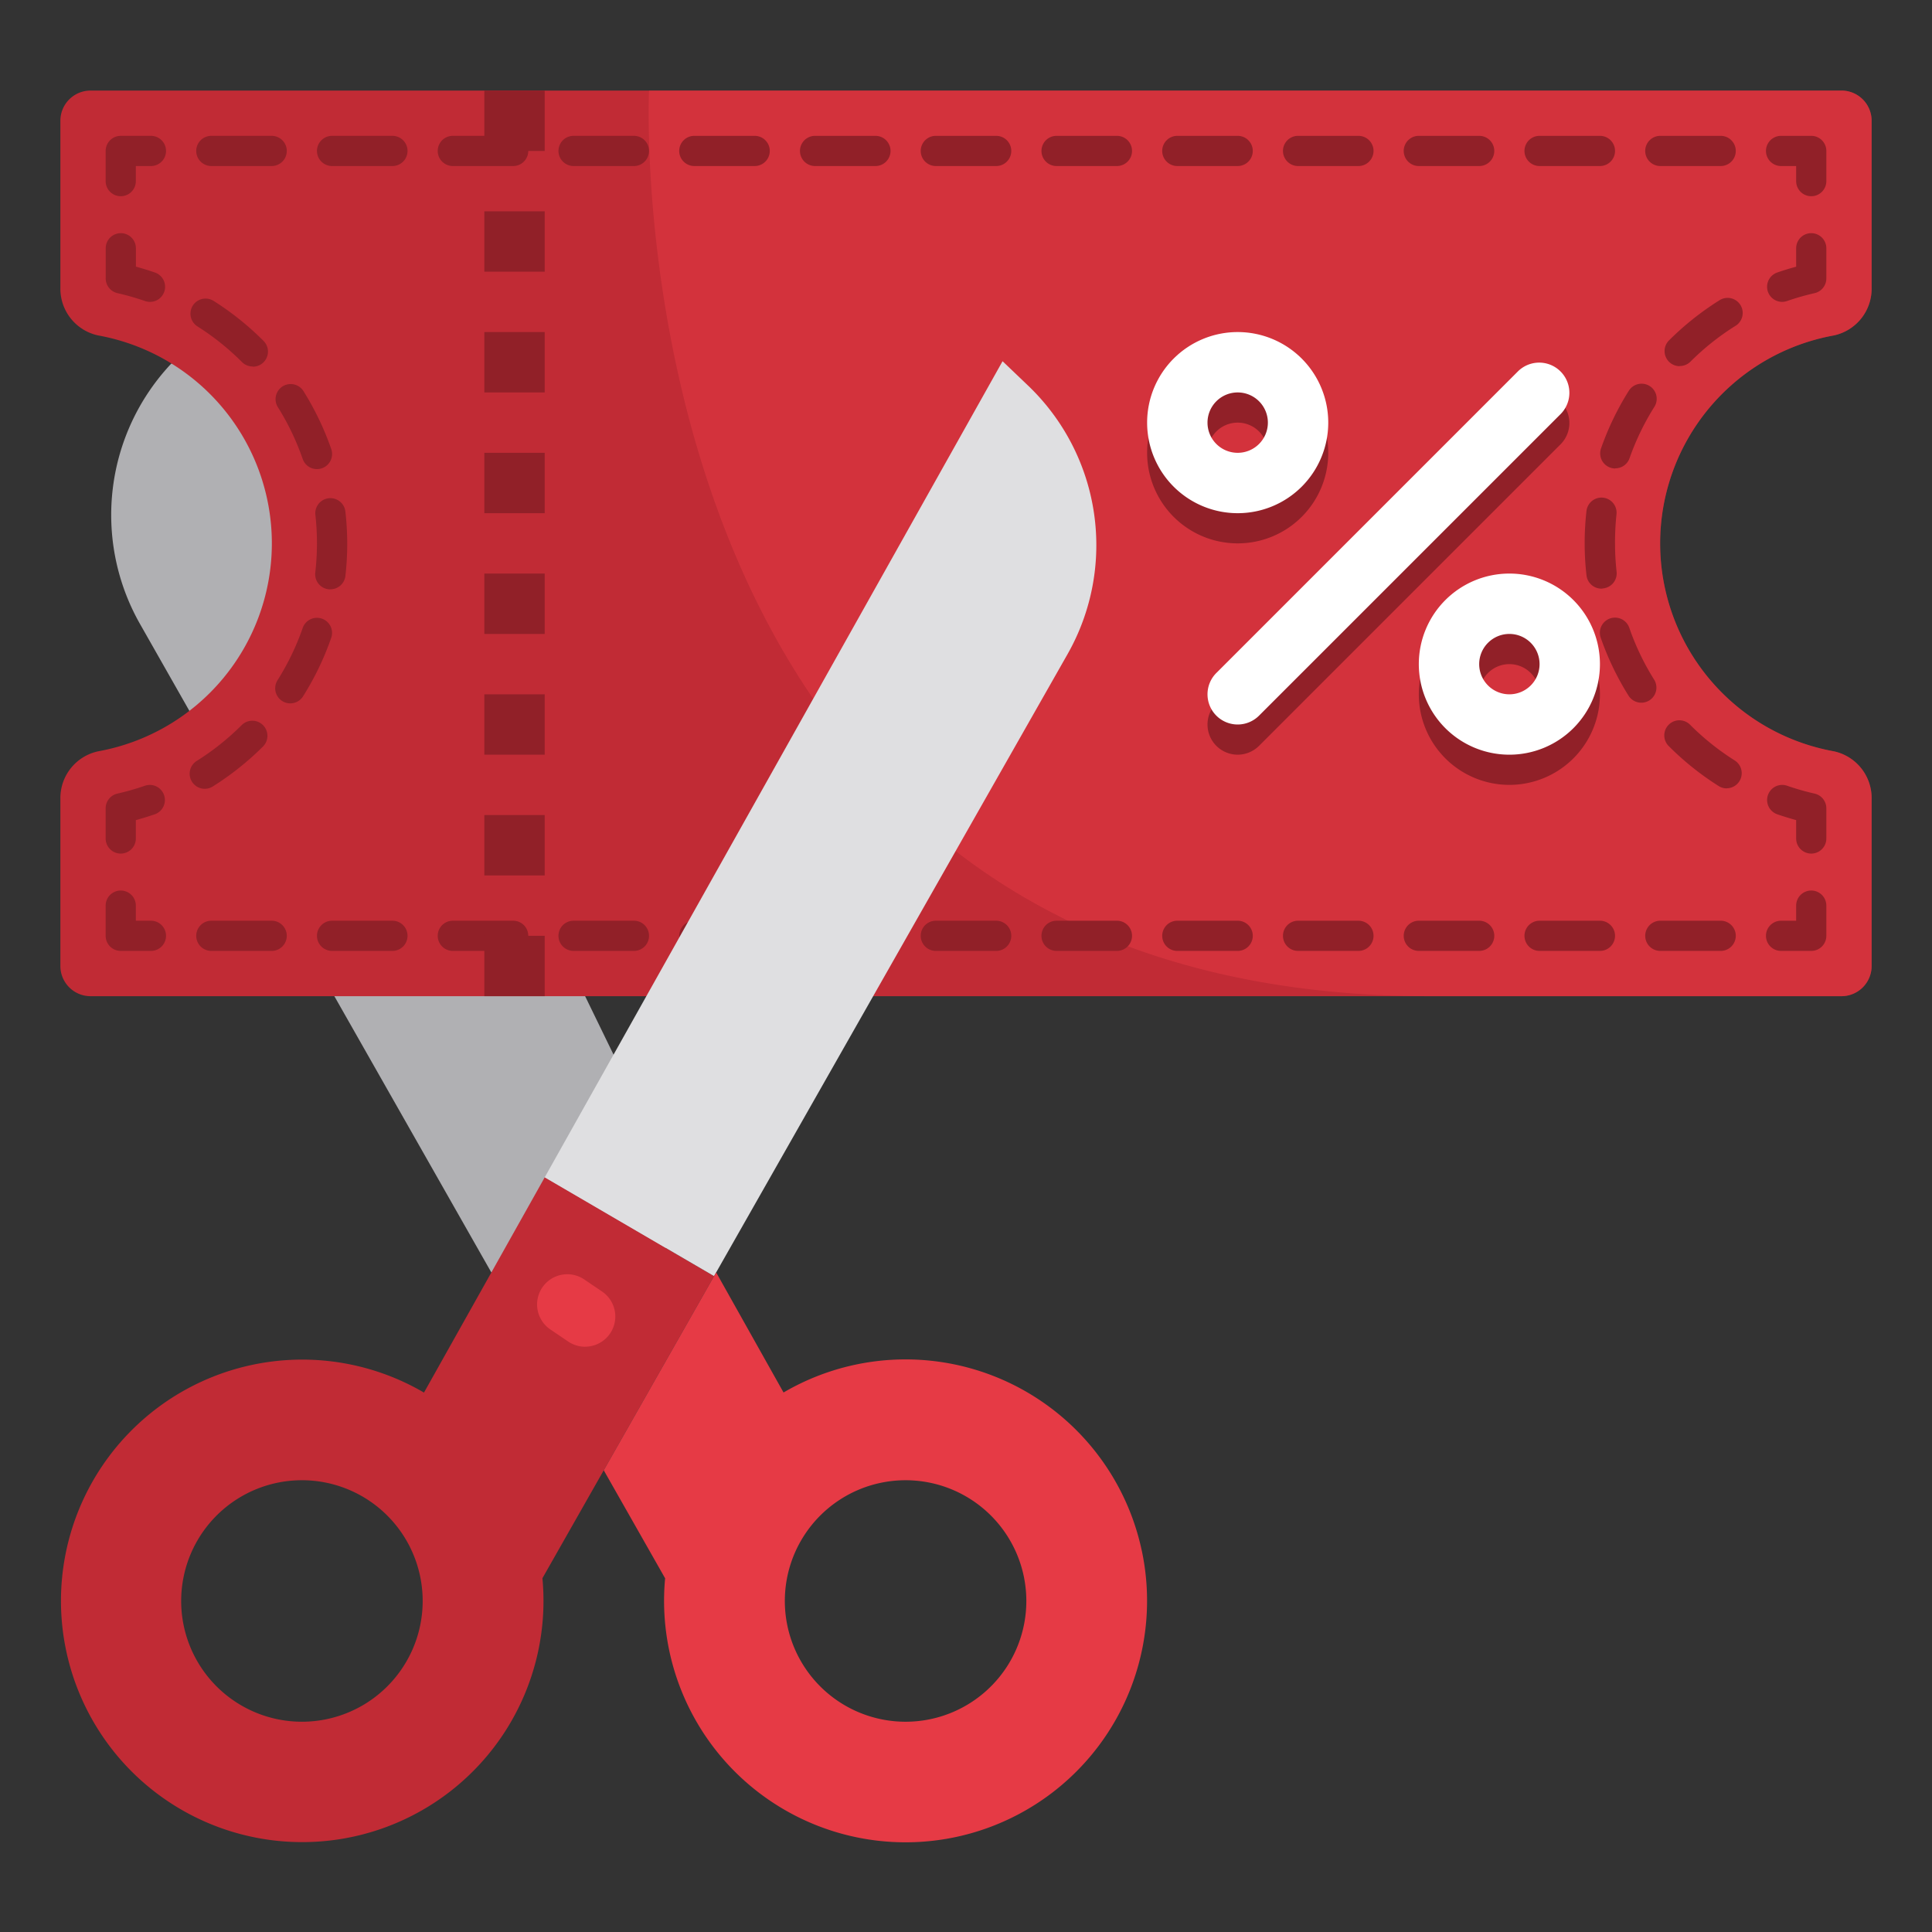 <svg xmlns="http://www.w3.org/2000/svg" viewBox="0 0 64 64"><rect x="0" y="0" width="64" height="64" fill="#333333" stroke="none"/><g id="Artboard_22" data-name="Artboard 22"><path d="m16.276 42.151-5.2-9.151-4.805-9.456-1.633-2.874a7.31 7.31 0 0 1 1.038-8.627h5.824l7.883 20.957 3.963 8.149z" fill="#b0b0b3"></path><path d="m17.043 33h-14.043a1 1 0 0 1 -1-1v-5.536a1.583 1.583 0 0 1 1.258-1.577 7 7 0 0 0 0-13.774 1.583 1.583 0 0 1 -1.258-1.577v-5.536a1 1 0 0 1 1-1h58a1 1 0 0 1 1 1v5.536a1.583 1.583 0 0 1 -1.258 1.577 7 7 0 0 0 0 13.774 1.583 1.583 0 0 1 1.258 1.577v5.536a1 1 0 0 1 -1 1z" fill="#c12b35"></path><path d="m62 32v-5.536a1.584 1.584 0 0 0 -1.258-1.577 7 7 0 0 1 0-13.774 1.584 1.584 0 0 0 1.258-1.577v-5.536a1 1 0 0 0 -1-1h-39.5s-1.424 30 25.87 30h13.63a1 1 0 0 0 1-1z" fill="#e63a45" opacity=".5"></path><g fill="#912028"><path d="m5 31.5h-1a.5.5 0 0 1 -.5-.5v-1a.5.5 0 0 1 1 0v.5h.5a.5.5 0 0 1 0 1z"></path><path d="m4 28.276a.5.5 0 0 1 -.5-.5v-1a.5.5 0 0 1 .39-.487 8.614 8.614 0 0 0 .909-.26.5.5 0 1 1 .326.946c-.205.07-.413.135-.625.192v.609a.5.5 0 0 1 -.5.5z"></path><path d="m6.781 26.13a.5.5 0 0 1 -.265-.923 8.442 8.442 0 0 0 1.489-1.186.5.5 0 0 1 .707.708 9.55 9.55 0 0 1 -1.665 1.325.5.5 0 0 1 -.266.076zm2.835-2.83a.5.5 0 0 1 -.423-.766 8.456 8.456 0 0 0 .828-1.713.5.5 0 1 1 .943.33 9.452 9.452 0 0 1 -.925 1.916.5.5 0 0 1 -.423.233zm1.326-3.779a.363.363 0 0 1 -.057 0 .5.5 0 0 1 -.441-.553 8.822 8.822 0 0 0 .056-.968 8.593 8.593 0 0 0 -.052-.939.5.5 0 1 1 .994-.109 9.458 9.458 0 0 1 0 2.127.5.5 0 0 1 -.5.442zm-.442-3.981a.5.5 0 0 1 -.473-.336 8.408 8.408 0 0 0 -.822-1.716.5.5 0 1 1 .848-.531 9.5 9.5 0 0 1 .92 1.918.5.5 0 0 1 -.309.637.5.5 0 0 1 -.164.028zm-2.124-3.4a.5.5 0 0 1 -.354-.14 8.493 8.493 0 0 0 -1.485-1.19.5.5 0 0 1 .533-.846 9.486 9.486 0 0 1 1.661 1.33.5.5 0 0 1 -.354.853z"></path><path d="m4.962 10a.5.5 0 0 1 -.162-.029 8.6 8.6 0 0 0 -.908-.26.5.5 0 0 1 -.39-.487v-1a.5.5 0 0 1 1 0v.609q.318.087.626.193a.5.5 0 0 1 -.166.974z"></path><path d="m4 6.5a.5.5 0 0 1 -.5-.5v-1a.5.5 0 0 1 .5-.5h1a.5.5 0 0 1 0 1h-.5v.5a.5.5 0 0 1 -.5.5z"></path><path d="m57 5.5h-2a.5.5 0 0 1 0-1h2a.5.5 0 0 1 0 1zm-4 0h-2a.5.5 0 0 1 0-1h2a.5.5 0 0 1 0 1zm-4 0h-2a.5.5 0 0 1 0-1h2a.5.5 0 0 1 0 1zm-4 0h-2a.5.5 0 0 1 0-1h2a.5.5 0 0 1 0 1zm-4 0h-2a.5.5 0 0 1 0-1h2a.5.5 0 0 1 0 1zm-4 0h-2a.5.5 0 0 1 0-1h2a.5.5 0 0 1 0 1zm-4 0h-2a.5.5 0 0 1 0-1h2a.5.5 0 0 1 0 1zm-4 0h-2a.5.5 0 0 1 0-1h2a.5.5 0 0 1 0 1zm-4 0h-2a.5.5 0 0 1 0-1h2a.5.5 0 0 1 0 1zm-4 0h-2a.5.5 0 0 1 0-1h2a.5.5 0 0 1 0 1zm-4 0h-2a.5.5 0 0 1 0-1h2a.5.5 0 0 1 0 1zm-4 0h-2a.5.5 0 0 1 0-1h2a.5.5 0 0 1 0 1zm-4 0h-2a.5.5 0 0 1 0-1h2a.5.5 0 0 1 0 1z"></path><path d="m60 6.5a.5.5 0 0 1 -.5-.5v-.5h-.5a.5.5 0 0 1 0-1h1a.5.5 0 0 1 .5.5v1a.5.5 0 0 1 -.5.5z"></path><path d="m59.038 10a.5.5 0 0 1 -.163-.973c.2-.07.413-.135.625-.192v-.611a.5.5 0 0 1 1 0v1a.5.5 0 0 1 -.39.487 8.614 8.614 0 0 0 -.909.26.516.516 0 0 1 -.163.029z"></path><path d="m57.2 26.116a.5.5 0 0 1 -.266-.077 9.486 9.486 0 0 1 -1.661-1.33.5.5 0 0 1 .705-.709 8.493 8.493 0 0 0 1.485 1.19.5.5 0 0 1 -.267.923zm-2.83-2.838a.5.5 0 0 1 -.424-.235 9.5 9.5 0 0 1 -.92-1.918.5.5 0 0 1 .946-.329 8.408 8.408 0 0 0 .822 1.716.5.5 0 0 1 -.158.69.507.507 0 0 1 -.266.076zm-1.316-3.778a.5.5 0 0 1 -.5-.446 9.458 9.458 0 0 1 0-2.127.5.5 0 0 1 .994.113 8.822 8.822 0 0 0 -.048.96 8.593 8.593 0 0 0 .052.939.5.5 0 0 1 -.443.552.507.507 0 0 1 -.055.009zm.454-3.981a.5.5 0 0 1 -.472-.665 9.452 9.452 0 0 1 .925-1.916.5.5 0 0 1 .846.533 8.456 8.456 0 0 0 -.828 1.713.5.5 0 0 1 -.471.33zm2.134-3.389a.5.5 0 0 1 -.354-.854 9.55 9.55 0 0 1 1.665-1.325.5.5 0 1 1 .531.847 8.442 8.442 0 0 0 -1.484 1.181.5.5 0 0 1 -.358.146z"></path><path d="m60 28.276a.5.5 0 0 1 -.5-.5v-.609q-.318-.087-.626-.193a.5.5 0 1 1 .328-.945 8.6 8.6 0 0 0 .908.26.5.5 0 0 1 .39.487v1a.5.5 0 0 1 -.5.5z"></path><path d="m60 31.5h-1a.5.5 0 0 1 0-1h.5v-.5a.5.5 0 0 1 1 0v1a.5.5 0 0 1 -.5.5z"></path><path d="m57 31.5h-2a.5.5 0 0 1 0-1h2a.5.5 0 0 1 0 1zm-4 0h-2a.5.5 0 0 1 0-1h2a.5.5 0 0 1 0 1zm-4 0h-2a.5.5 0 0 1 0-1h2a.5.5 0 0 1 0 1zm-4 0h-2a.5.5 0 0 1 0-1h2a.5.5 0 0 1 0 1zm-4 0h-2a.5.5 0 0 1 0-1h2a.5.5 0 0 1 0 1zm-4 0h-2a.5.5 0 0 1 0-1h2a.5.5 0 0 1 0 1zm-4 0h-2a.5.5 0 0 1 0-1h2a.5.5 0 0 1 0 1zm-4 0h-2a.5.5 0 0 1 0-1h2a.5.5 0 0 1 0 1zm-4 0h-2a.5.5 0 0 1 0-1h2a.5.5 0 0 1 0 1zm-4 0h-2a.5.5 0 0 1 0-1h2a.5.5 0 0 1 0 1zm-4 0h-2a.5.5 0 0 1 0-1h2a.5.5 0 0 1 0 1zm-4 0h-2a.5.5 0 0 1 0-1h2a.5.5 0 0 1 0 1zm-4 0h-2a.5.5 0 0 1 0-1h2a.5.5 0 0 1 0 1z"></path><path d="m41 25a1 1 0 0 1 -.707-1.707l10-10a1 1 0 0 1 1.414 1.414l-10 10a1 1 0 0 1 -.707.293z"></path><path d="m50 26a3 3 0 1 1 3-3 3 3 0 0 1 -3 3zm0-4a1 1 0 1 0 1 1 1 1 0 0 0 -1-1z"></path><path d="m41 18a3 3 0 1 1 3-3 3 3 0 0 1 -3 3zm0-4a1 1 0 1 0 1 1 1 1 0 0 0 -1-1z"></path></g><path d="m41 24a1 1 0 0 1 -.707-1.707l10-10a1 1 0 0 1 1.414 1.414l-10 10a1 1 0 0 1 -.707.293z" fill="#fff"></path><path d="m50 25a3 3 0 1 1 3-3 3 3 0 0 1 -3 3zm0-4a1 1 0 1 0 1 1 1 1 0 0 0 -1-1z" fill="#fff"></path><path d="m41 17a3 3 0 1 1 3-3 3 3 0 0 1 -3 3zm0-4a1 1 0 1 0 1 1 1 1 0 0 0 -1-1z" fill="#fff"></path><path d="m18.044 33h-2v-2h2zm0-4h-2v-2h2zm0-4h-2v-2h2zm0-4h-2v-2h2zm0-4h-2v-2h2zm0-4h-2v-2h2zm0-4h-2v-2h2zm0-4h-2v-2h2z" fill="#912028"></path><path d="m17.967 52.283 5.687-10.009-5.609-3.274-4 7.131a7.992 7.992 0 1 0 3.924 6.155zm-4.053 1.584a4 4 0 1 1 -3.08-4.745 4 4 0 0 1 3.08 4.745z" fill="#c12b35"></path><path d="m18.045 39 15.166-27.034.845.807a7.31 7.31 0 0 1 1.306 8.9l-11.708 20.6z" fill="#dfdfe1"></path><path d="m37.823 51.369a8 8 0 0 0 -11.867-5.241l-2.232-3.977-3.724 6.554 2.033 3.578a8 8 0 1 0 15.791-.914zm-6.992 5.578a4 4 0 1 1 3.08-4.745 4 4 0 0 1 -3.08 4.745z" fill="#e63a45"></path><path d="m19.382 44.612a1 1 0 0 1 -.562-.173l-.59-.4a1 1 0 0 1 1.125-1.655l.59.4a1 1 0 0 1 -.563 1.827z" fill="#e63a45"></path></g></svg>